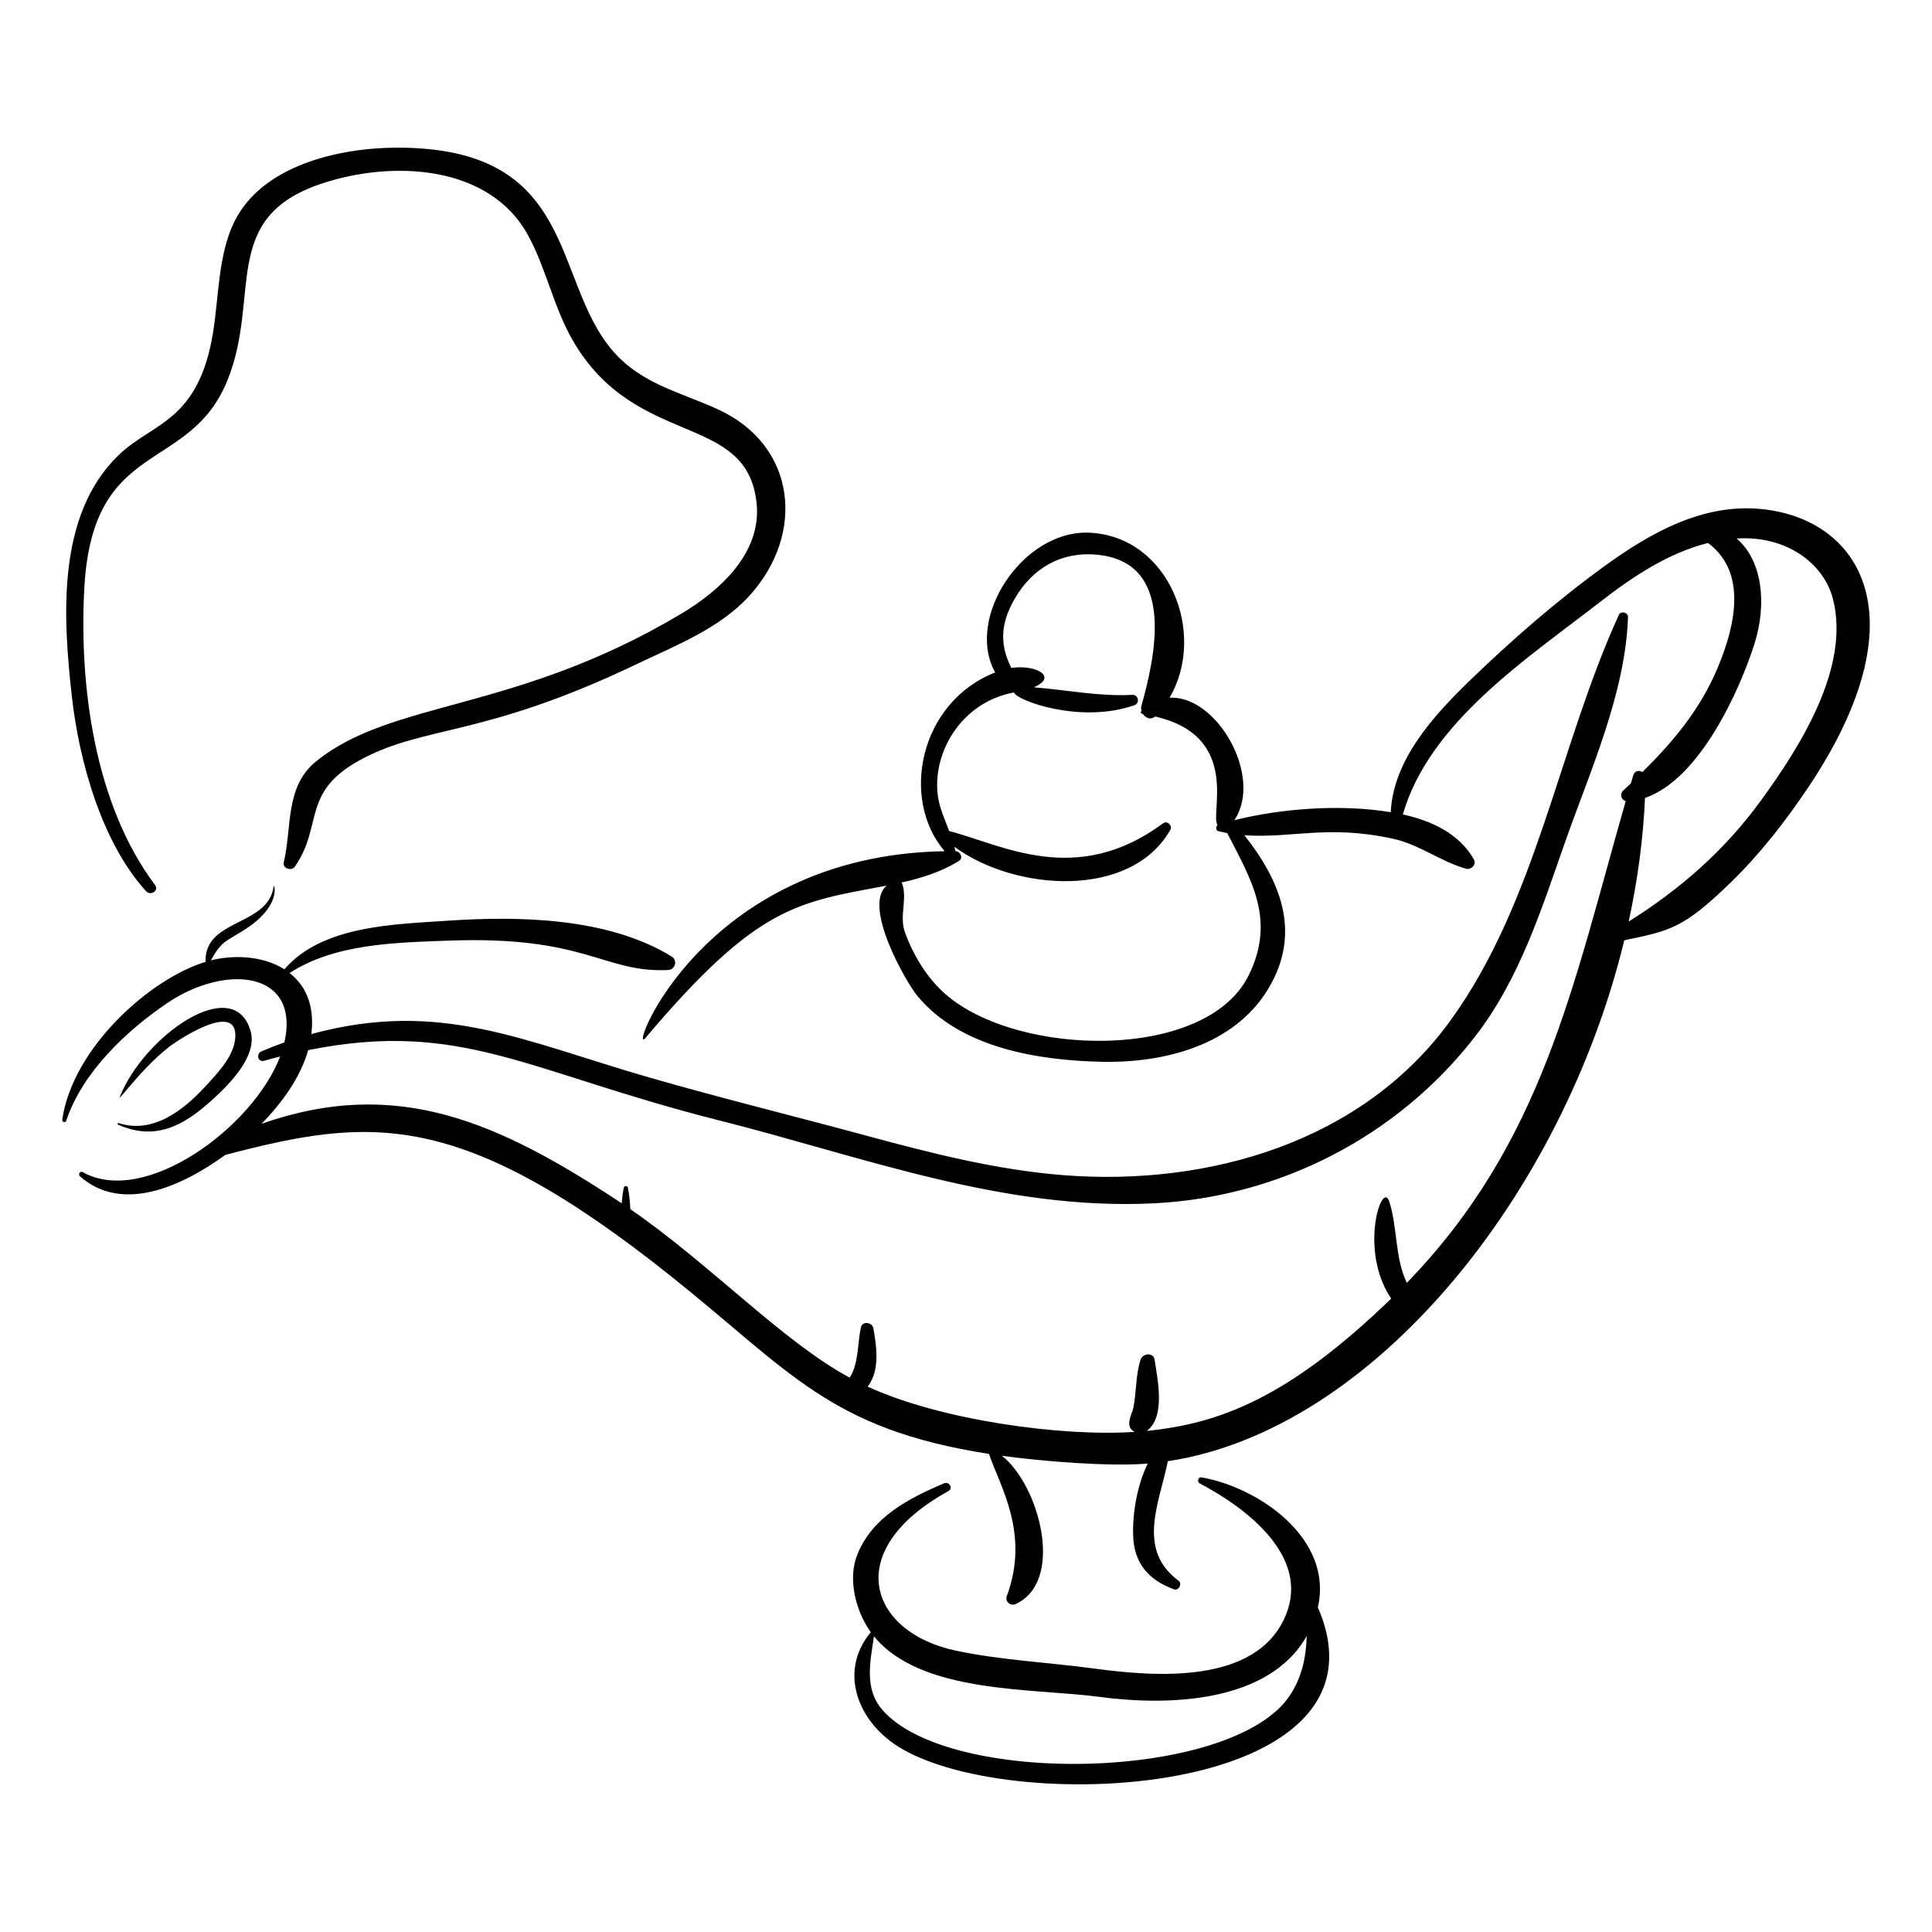 <?xml version="1.0" encoding="UTF-8"?>
<!-- Uploaded to: ICON Repo, www.iconrepo.com, Generator: ICON Repo Mixer Tools -->
<svg fill="#000000" width="800px" height="800px" version="1.1" viewBox="144 144 512 512" xmlns="http://www.w3.org/2000/svg">
 <g>
  <path d="m161.57 440.97c4.203-12.77 16.07-23.973 26.934-31.266 15.301-10.27 35.094-8.469 30.875 10.535-2.078 0.734-4.117 1.535-6.109 2.394-1.492 0.645-0.906 2.949 0.742 2.481 1.41-0.402 2.82-0.777 4.234-1.137-7.121 18.719-35.852 39.895-52.328 30.645-0.668-0.375-1.305 0.59-0.746 1.09 10.965 9.766 26.625 3.008 38.523-5.644 38.105-9.973 61.902-12.688 118.12 32.141 31.559 25.16 41.871 40.5 84.27 47.09 2.93 8.594 10.895 21.141 4.719 37.691-0.527 1.41 1 2.723 2.328 2.113 13.164-6.027 6.309-31.504-3.617-39.305 10.164 1.398 28.297 2.941 38.637 2.062-2.734 5.676-3.984 12.66-3.871 18.758 0.141 7.562 4.031 12.105 10.855 14.57 1.242 0.449 2.242-1.512 1.195-2.285-11.25-8.266-5.004-20.848-2.844-31.668 54.773-8.293 104.73-71.016 120.96-138.05 12.16-2.539 15.656-3.133 28.152-15.262 7.859-7.629 14.66-16.375 20.734-25.465 30.02-44.922 13.73-70.715-12.164-73.516-15.715-1.703-29.66 6.172-41.973 15.094-12.59 9.121-24.84 19.785-35.984 30.613-9.484 9.215-19.965 20.77-20.656 34.586-13.402-2.207-29.184-0.953-41.445 2.129 7.769-11.605-4.707-33.227-17.176-32.449 9.984-17.016-0.094-42.758-21.191-43.742-17.664-0.824-33.062 22.574-25.016 37.031-20.086 7.898-25.23 33.555-13.387 47.375-64.816 1.059-84.109 55.203-79.266 49.465 29.828-35.344 40.344-35.891 63.922-40.355-6.523 5.32 5.074 25.574 8.141 29.27 11.434 13.797 32.055 17.082 48.934 17.426 16.488 0.34 34.922-4.363 43.961-19.234 9.145-15.047 3.109-28.977-6.269-40.805 12.758 0.875 22.059-2.871 39.434 0.938 6.93 1.52 12.508 5.973 19.246 7.926 1.402 0.406 2.949-1.086 2.137-2.488-3.992-6.902-11.203-10.203-18.812-11.883 7.023-24.512 33.297-41.547 52.406-56.414 8.52-6.629 18-12.914 28.465-15.531 10.07 7.508 7.637 21.004 2.539 33.125-4.652 11.066-11.754 19.496-19.922 27.586-0.848-0.527-2.055-0.398-2.422 0.824-0.215 0.715-0.414 1.426-0.625 2.141-0.672 0.645-1.336 1.285-2.019 1.93-1.043 0.98-0.555 2.469 0.641 2.805-14.027 48.902-21.891 90.402-58.004 127.66-3.211-6.574-2.43-14.617-4.656-21.531-1.902-5.906-8.176 12.891 0.508 25.711-27.383 26.516-45.75 33.156-64.785 35.066 5.027-3.68 2.906-13.535 2.082-18.879-0.316-2.043-3.18-1.684-3.719-0.012-1.344 4.152-1.047 8.621-1.93 12.859-0.34 1.637-2.414 4.754 0.324 6.289-19.027 1.297-51.164-2.992-70.723-12 3.305-4.195 2.391-10.594 1.52-15.465-0.281-1.566-2.875-2.016-3.277-0.281-0.953 4.07-0.566 9.742-3.012 13.359-17.598-9.418-37.18-30.254-58.121-44.637-0.09-1.91-0.266-3.816-0.656-5.715-0.109-0.539-0.961-0.508-1.07 0.016-0.289 1.375-0.449 2.754-0.555 4.141-32.742-21.641-59.523-33.656-95.461-21.066 5.562-5.66 10.348-12.395 12.379-19.527 40.734-8.145 58.141 5.824 108.91 18.629 38.086 9.605 75.141 23.914 115.07 21.98 33.496-1.621 64.793-17.773 85.289-44.25 11.816-15.266 17.586-33.789 23.902-51.73 6.656-18.918 15.855-39.07 16.59-59.363 0.047-1.277-1.898-1.758-2.434-0.59-15.953 34.938-21.746 75.82-44.559 107.4-23.367 32.352-64.215 44.02-102.41 41.082-17.992-1.383-35.672-5.934-53.027-10.641-18.98-5.144-38.125-9.832-57.012-15.281-33.441-9.652-55.32-20.77-89.488-11.492 0.773-6.414-0.703-12.199-5.766-16.168 12.027-7.816 28.043-8.059 41.879-8.582 36.836-1.395 41.184 8.551 58.391 7.785 1.93-0.086 2.641-2.566 0.961-3.594-16.793-10.309-40.324-10.773-59.387-9.473-14.168 0.965-33.234 1.254-43.219 12.871-5.398-3.41-12.902-3.992-19.488-2.371 1.16-2.086 2.363-4.059 4.422-5.367 1.977-1.258 4.027-2.348 5.934-3.711 8.402-6.016 6.371-11.359 6.273-10.57-1.316 10.664-18.293 8.527-18.039 19.914 0 0.051 0.035 0.082 0.047 0.125-14.711 4.398-35.27 22.805-38.012 41.797-0.102 0.699 0.844 0.969 1.074 0.281zm313.26-38.34c-11.32 22.578-61.035 21.594-80.246 4.852-4.922-4.289-8.59-10.359-10.77-16.438-1.598-4.457 0.859-9.113-0.863-13.176 5.309-1.184 10.457-2.797 15.152-5.688 1.309-0.809 0.383-2.578-0.914-2.613-0.078-0.387-0.152-0.773-0.25-1.156 15.957 11.766 46.707 13.973 57.203-4.492 0.645-1.133-0.824-2.535-1.902-1.738-23.055 17.094-42.781 5.621-56.688 2.051-0.793-2.055-1.672-4.102-2.34-6.281-3.535-11.547 3.949-27.57 19.52-30.453 0.379 2.019 17.496 8.453 31.91 3.383 1.508-0.531 1.043-2.812-0.547-2.734-8.965 0.457-17.395-1.312-26.113-2.004 6.527-2.844 0.457-6.09-5.981-5.133-3.172-6.356-3.059-12.285 1.773-19.734 5.156-7.949 13.406-11.57 22.605-10.059 19.25 3.16 13.559 27.496 10.098 39.887-0.121 0.43-0.078 0.867 0.043 1.289-0.301 0.293-0.285 0.715 0.375 0.832 0.719 1.07 2.086 1.629 3.207 0.656 22.969 5.254 14.43 25.863 16.555 28.801-0.531 0.375-0.477 1.395 0.199 1.57 0.781 0.207 1.57 0.371 2.367 0.516 6.402 12.426 12.996 23.121 5.606 37.863zm105.11-47.168c14.598-4.984 25.227-28.809 29.059-41.016 3.258-10.375 2.09-21.918-4.785-27.738 13.535-0.848 23.164 6.875 25.516 15.941 4.734 18.246-8.836 39.434-19.02 53.441-9.691 13.332-21.398 23.523-35.098 32.141 2.391-10.996 3.859-22.016 4.328-32.77z"/>
  <path d="m395.33 539.16c1.367-0.754 0.195-2.641-1.172-2.059-9.418 4.016-19.113 9.02-23.016 19.031-2.469 6.332-0.449 14.715 3.625 20.406-8.297 10.004-3.856 22.637 6.148 29.586 28.512 19.805 134.41 14.676 112.33-36.168 4.168-18.051-15.465-31.727-30.797-34.434-1-0.176-1.273 1.195-0.457 1.625 12.059 6.34 29.172 19.113 22.801 34.789-7.668 18.859-35.332 16.332-51.102 14.211-12.082-1.625-24.445-2.184-36.379-4.707-22.996-4.871-30.562-26.535-1.98-42.281zm40.133 54.539c18.078 2.43 44.801 1.637 54.828-16.141-0.133 5.531-1.277 10.926-4.426 15.703-15.039 22.801-90.68 24.32-108.16 3.719-4.734-5.578-3.059-12.77-2.094-19.344 12.504 15.32 42.27 13.703 59.855 16.062z"/>
  <path d="m182.71 380.17c1.211 1.332 3.508-0.133 2.359-1.664-16.047-21.395-20.16-52.973-18.711-78.855 2.223-39.77 27.742-29.953 37.859-54.723 9.105-22.285-2.207-43.094 24.828-52.207 18.633-6.277 44.691-5.262 54.977 13.781 4.816 8.918 6.727 19.062 11.871 27.887 16.719 28.691 46.117 18.641 48.621 43.004 1.359 13.211-9.859 23.227-20.016 29.281-43.98 26.219-76.602 22.711-96.777 39.137-8.258 6.723-6.32 17.512-8.516 26.715-0.391 1.641 2.055 2.406 2.934 1.145 7.668-11.031 1.441-19.895 17.855-28.57 16.887-8.926 32.223-5.742 72.695-25.086 10.34-4.941 22.043-9.461 29.93-18.148 14.855-16.363 12.52-39.836-8.395-49.402-10.203-4.668-20.41-6.734-27.992-15.668-16.117-18.992-9.062-53.789-57.098-53.664-15.344 0.039-35.758 4.699-43.078 19.723-4.25 8.719-4.059 19.777-5.586 29.207-3.859 23.797-15.977 23.836-24.988 32.5-16.582 15.941-14.785 43.168-12.426 64.129 1.914 16.98 7.871 38.551 19.652 51.48z"/>
  <path d="m198.24 432.11c-5.801 6.269-13.828 12.434-22.793 9.523-0.27-0.09-0.426 0.297-0.164 0.414 9.793 4.328 17.254 0.395 24.75-6.391 4.367-3.953 12.32-11.633 10.371-18.418-4.438-15.449-28.195 1.227-34.664 17.453-0.613 1.547 5.699-7.481 12.898-13.121 3.172-2.484 19.305-12.906 17.609-1.719-0.699 4.59-4.984 8.992-8.008 12.258z"/>
 </g>
</svg>